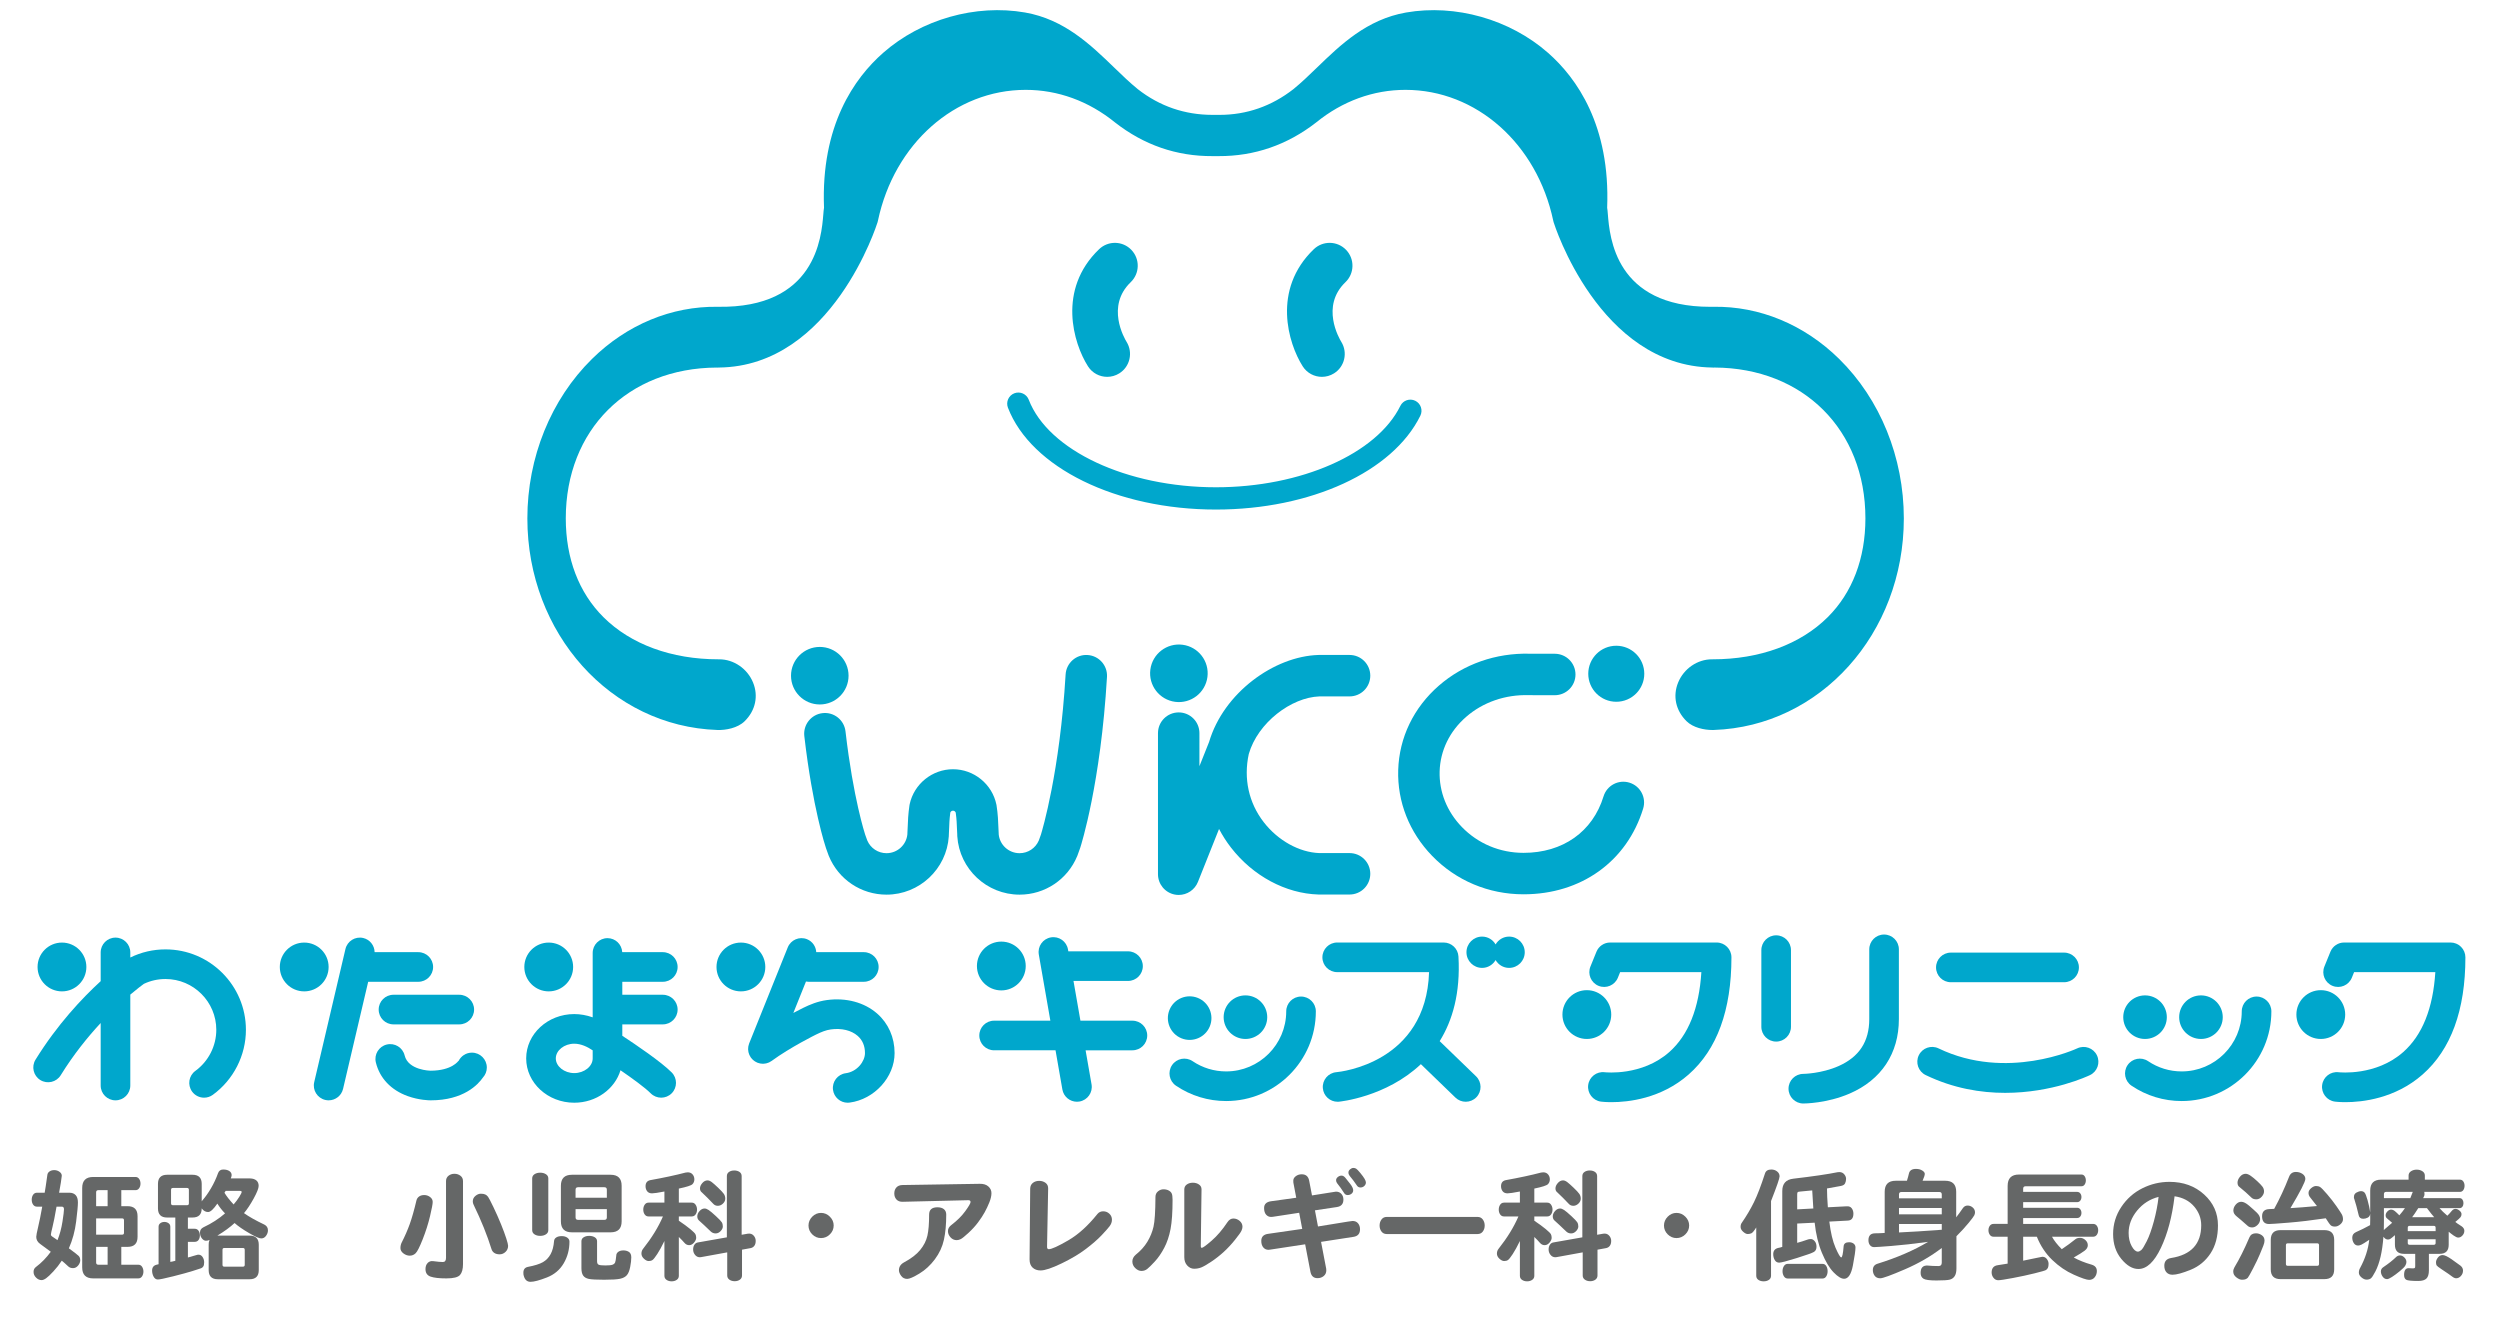 <?xml version="1.0" encoding="utf-8"?>
<!-- Generator: Adobe Illustrator 24.2.3, SVG Export Plug-In . SVG Version: 6.00 Build 0)  -->
<svg version="1.1" id="レイヤー_1" xmlns="http://www.w3.org/2000/svg" xmlns:xlink="http://www.w3.org/1999/xlink" x="0px"
	 y="0px" width="899.319px" height="481.499px" viewBox="0 0 899.319 481.499" style="enable-background:new 0 0 899.319 481.499;"
	 xml:space="preserve">
<style type="text/css">
	.st0{fill:#656767;}
	.st1{fill:#00A7CC;}
</style>
<g>
	<path class="st0" d="M22.226,453.501c-0.879,1.349-1.883,2.631-3.011,3.847c-1.129,1.216-2.008,2.045-2.638,2.484
		c-0.631,0.439-1.165,0.659-1.605,0.659c-0.733,0-1.4-0.301-2-0.901c-0.601-0.601-0.901-1.282-0.901-2.044s0.278-1.348,0.835-1.759
		c2.022-1.523,3.81-3.355,5.363-5.495l-3.825-2.813c-0.938-0.674-1.407-1.523-1.407-2.55c0-0.469,0.227-1.655,0.681-3.562
		c0.454-1.904,0.945-4.337,1.473-7.298h-1.891c-0.586,0-1.048-0.241-1.385-0.725c-0.337-0.484-0.506-1.077-0.506-1.781
		c0-0.703,0.168-1.297,0.506-1.78c0.336-0.483,0.798-0.726,1.385-0.726h2.77c0.176-0.907,0.498-3.048,0.967-6.418
		c0.059-0.498,0.314-0.908,0.77-1.231c0.454-0.322,1.025-0.484,1.714-0.484c0.688,0,1.312,0.198,1.869,0.594
		c0.556,0.396,0.835,0.872,0.835,1.429c0,0.205-0.11,1.019-0.33,2.439c-0.22,1.423-0.433,2.646-0.638,3.671h3.737
		c0.938,0,1.678,0.286,2.22,0.857c0.542,0.572,0.813,1.451,0.813,2.638c0,1.188-0.213,3.488-0.638,6.902
		c-0.425,3.415-1.297,6.616-2.616,9.606c2.022,1.466,3.209,2.389,3.561,2.77s0.528,0.895,0.528,1.538
		c0,0.646-0.257,1.275-0.77,1.891c-0.513,0.615-1.121,0.923-1.824,0.923c-0.704,0-1.275-0.204-1.715-0.615
		C23.56,454.63,22.783,453.941,22.226,453.501z M22.27,434.069h-1.934c-0.587,3.371-1.07,5.812-1.451,7.32
		c-0.381,1.51-0.572,2.411-0.572,2.704s0.146,0.527,0.439,0.703s0.938,0.615,1.935,1.318c0.82-2.051,1.414-4.257,1.78-6.616
		c0.366-2.358,0.55-3.854,0.55-4.484C23.018,434.385,22.768,434.069,22.27,434.069z M33.525,459.876
		c-2.638,0-3.957-1.319-3.957-3.957v-28.575c0-2.638,1.319-3.957,3.957-3.957h15.211c0.556,0,0.996,0.235,1.319,0.703
		c0.322,0.47,0.483,1.026,0.483,1.671c0,0.646-0.161,1.202-0.483,1.671c-0.323,0.469-0.763,0.703-1.319,0.703h-5.1v5.759h2.242
		c2.403,0,3.605,1.202,3.605,3.605v7.43c0,2.403-1.202,3.604-3.605,3.604h-2.242v6.419h6.111c0.586,0,1.04,0.249,1.363,0.747
		c0.322,0.499,0.483,1.07,0.483,1.715s-0.162,1.216-0.483,1.715c-0.323,0.498-0.777,0.747-1.363,0.747H33.525z M34.58,428.926v4.968
		h4.133v-5.759h-3.341C34.843,428.135,34.58,428.398,34.58,428.926z M34.58,444.138h9.364c0.439,0,0.659-0.221,0.659-0.66v-4.528
		c0-0.439-0.22-0.659-0.659-0.659H34.58V444.138z M34.58,454.161c0,0.527,0.264,0.791,0.792,0.791h3.341v-6.419H34.58V454.161z"/>
	<path class="st0" d="M67.596,452.358l3.078-0.879c0.264-0.088,0.498-0.133,0.703-0.133c0.645,0,1.15,0.286,1.517,0.857
		c0.366,0.572,0.549,1.195,0.549,1.869s-0.103,1.172-0.308,1.494c-0.206,0.323-0.469,0.543-0.792,0.659l-2.989,0.968
		c-1.671,0.527-4.022,1.172-7.056,1.935c-3.033,0.762-4.873,1.143-5.517,1.143c-0.645,0-1.151-0.337-1.517-1.011
		c-0.367-0.675-0.549-1.407-0.549-2.198c0-1.144,0.542-1.847,1.626-2.11l0.704-0.176v-13.497c0-0.527,0.205-0.944,0.615-1.253
		c0.41-0.308,0.901-0.461,1.473-0.461c0.571,0,1.069,0.153,1.495,0.461c0.424,0.309,0.637,0.726,0.637,1.253v12.662
		c0.44-0.059,1.04-0.19,1.803-0.396v-15.563h-2.946c-2.198,0-3.297-1.099-3.297-3.297v-8.793c0-2.198,1.099-3.297,3.297-3.297h9.145
		c2.198,0,3.297,1.099,3.297,3.297v6.287l0.308-0.439c0.996-1.114,2.007-2.543,3.033-4.287c1.025-1.743,1.875-3.567,2.55-5.473
		c0.322-0.85,0.938-1.275,1.847-1.275c0.908,0,1.641,0.184,2.198,0.55c0.557,0.367,0.835,0.856,0.835,1.473
		c0,0.205-0.029,0.381-0.088,0.527l-0.22,0.659h6.946c0.967,0.03,1.721,0.271,2.264,0.726c0.542,0.455,0.813,1.106,0.813,1.956
		c0,0.851-0.593,2.36-1.78,4.528c-1.187,2.17-2.352,3.928-3.495,5.275c1.758,1.261,4.205,2.638,7.342,4.133
		c0.85,0.439,1.275,1.129,1.275,2.066c0,0.675-0.228,1.326-0.682,1.956c-0.455,0.631-1.033,0.945-1.736,0.945
		c-0.704,0-2.154-0.638-4.353-1.912c-2.198-1.275-3.942-2.484-5.231-3.627c-1.642,1.524-3.708,3.033-6.199,4.528h11.606
		c2.198,0,3.297,1.099,3.297,3.297v9.101c0,2.198-1.099,3.297-3.297,3.297h-11.43c-2.198,0-3.297-1.099-3.297-3.297v-9.101
		c-0.029-0.557,0.073-1.143,0.308-1.759c-0.352,0.206-0.785,0.308-1.297,0.308c-0.513,0-0.997-0.285-1.451-0.856
		c-0.455-0.572-0.681-1.275-0.681-2.11c0-0.836,0.41-1.458,1.231-1.869c2.989-1.406,5.583-3.077,7.781-5.012
		c-1.026-1.025-1.949-2.197-2.77-3.517c-1.378,2.022-2.484,3.033-3.319,3.033c-0.835,0-1.546-0.366-2.132-1.099l-0.176-0.22
		c0,2.198-1.099,3.297-3.297,3.297h-1.671v4.045h2.462c0.586,0,1.04,0.234,1.363,0.703c0.322,0.469,0.484,1.033,0.484,1.692
		s-0.162,1.209-0.484,1.648c-0.323,0.44-0.777,0.66-1.363,0.66h-2.462V452.358z M61.529,432.883c0,0.439,0.22,0.659,0.66,0.659h5.1
		c0.439,0,0.66-0.22,0.66-0.659v-4.88c0-0.439-0.22-0.659-0.66-0.659h-5.1c-0.439,0-0.66,0.22-0.66,0.659V432.883z M80.037,454.996
		c0,0.439,0.22,0.659,0.66,0.659h6.682c0.44,0,0.66-0.22,0.66-0.659v-5.407c0-0.439-0.22-0.659-0.66-0.659h-6.682
		c-0.439,0-0.66,0.22-0.66,0.659V454.996z M86.28,428.398h-5.1l-0.439,0.659c0.732,1.231,1.832,2.639,3.297,4.221
		c0.791-0.908,1.473-1.824,2.044-2.747c0.572-0.924,0.857-1.51,0.857-1.759S86.72,428.398,86.28,428.398z"/>
	<path class="st0" d="M147.389,451.699c-0.792,0-1.546-0.271-2.264-0.813c-0.719-0.542-1.077-1.18-1.077-1.912
		s0.146-1.393,0.439-1.979c1.143-2.228,2.11-4.44,2.902-6.639c0.791-2.198,1.597-5.041,2.418-8.528
		c0.146-0.586,0.461-1.056,0.945-1.407c0.483-0.352,1.105-0.527,1.868-0.527c0.762,0,1.458,0.234,2.088,0.703
		c0.63,0.469,0.945,1.063,0.945,1.78c0,0.719-0.323,2.434-0.967,5.144c-0.645,2.712-1.517,5.459-2.616,8.243
		c-1.099,2.785-1.95,4.47-2.55,5.056C148.92,451.406,148.209,451.699,147.389,451.699z M166.556,454.732
		c0,1.788-0.359,3.092-1.077,3.912s-2.352,1.231-4.902,1.231c-2.55,0-4.44-0.213-5.671-0.638s-1.847-1.326-1.847-2.703
		c0-0.938,0.264-1.678,0.792-2.221c0.527-0.542,1.202-0.754,2.022-0.638c1.523,0.206,2.667,0.309,3.429,0.309
		s1.143-0.498,1.143-1.495v-27.608c0-0.82,0.3-1.466,0.901-1.935c0.601-0.469,1.312-0.703,2.132-0.703
		c0.82,0,1.539,0.234,2.154,0.703c0.615,0.469,0.923,1.114,0.923,1.935V454.732z M182.779,448.138c0,0.88-0.308,1.612-0.923,2.198
		c-0.616,0.587-1.319,0.879-2.11,0.879s-1.437-0.168-1.935-0.505c-0.499-0.337-0.835-0.799-1.011-1.385
		c-1.524-4.924-3.664-10.229-6.419-15.915c-0.205-0.41-0.308-0.82-0.308-1.23c0-0.792,0.314-1.451,0.945-1.979
		c0.63-0.527,1.275-0.791,1.935-0.791c0.659,0,1.187,0.088,1.583,0.264c0.396,0.176,0.74,0.461,1.033,0.857
		c0.292,0.396,0.945,1.648,1.956,3.759c1.011,2.109,1.919,4.161,2.726,6.154s1.429,3.679,1.869,5.056
		C182.559,446.878,182.779,447.757,182.779,448.138z"/>
	<path class="st0" d="M188.406,458.909c-0.088-0.177-0.132-0.543-0.132-1.1c0-1.143,0.528-1.831,1.583-2.066
		c2.462-0.468,4.279-1.04,5.451-1.714c1.172-0.674,2.095-1.634,2.77-2.88c0.674-1.245,1.084-2.806,1.231-4.682
		c0.029-0.557,0.293-0.996,0.792-1.319c0.498-0.322,1.15-0.483,1.956-0.483s1.473,0.184,2,0.549c0.528,0.367,0.792,0.844,0.792,1.43
		c0,2.843-0.689,5.444-2.066,7.803c-1.378,2.359-3.4,4.06-6.067,5.1c-2.667,1.04-4.624,1.561-5.869,1.561
		C189.6,461.106,188.787,460.374,188.406,458.909z M197.243,442.511c0,0.645-0.286,1.15-0.857,1.517
		c-0.572,0.367-1.261,0.55-2.066,0.55c-0.806,0-1.488-0.183-2.044-0.55c-0.557-0.366-0.835-0.872-0.835-1.517v-18.597
		c0-0.644,0.278-1.149,0.835-1.517c0.556-0.366,1.238-0.55,2.044-0.55c0.806,0,1.495,0.184,2.066,0.55
		c0.571,0.367,0.857,0.873,0.857,1.517V442.511z M201.771,439.346v-12.794c0-2.638,1.319-3.956,3.957-3.956h13.937
		c2.638,0,3.957,1.318,3.957,3.956v12.794c0,2.638-1.319,3.956-3.957,3.956h-13.937C203.09,443.302,201.771,441.983,201.771,439.346
		z M207.925,427.08c-0.586,0-0.879,0.293-0.879,0.879v2.901h11.254v-2.901c0-0.586-0.293-0.879-0.879-0.879H207.925z
		 M218.301,434.949h-11.254v2.989c0,0.587,0.292,0.879,0.879,0.879h9.496c0.586,0,0.879-0.292,0.879-0.879V434.949z
		 M214.784,453.721c0,0.616,0.176,1.02,0.527,1.209c0.352,0.191,1.165,0.286,2.44,0.286s2.139-0.088,2.594-0.264
		c0.454-0.176,0.762-0.439,0.923-0.791c0.161-0.353,0.3-1.172,0.417-2.462c0-0.557,0.234-1.012,0.704-1.363
		c0.468-0.352,1.091-0.527,1.868-0.527c0.776,0,1.443,0.184,2,0.55c0.557,0.366,0.835,1.019,0.835,1.956
		c0,0.938-0.132,2.088-0.396,3.451c-0.264,1.362-0.667,2.352-1.209,2.967c-0.542,0.616-1.348,1.04-2.417,1.275
		c-1.07,0.234-2.99,0.352-5.759,0.352s-4.616-0.103-5.54-0.308c-0.923-0.205-1.59-0.608-2-1.209
		c-0.411-0.601-0.616-1.473-0.616-2.616v-9.715c0-0.616,0.271-1.092,0.813-1.43c0.542-0.336,1.201-0.505,1.978-0.505
		c0.776,0,1.443,0.169,2,0.505c0.557,0.338,0.835,0.813,0.835,1.43V453.721z"/>
	<path class="st0" d="M244.195,437.587v1.539c1.699,1.143,3.07,2.146,4.11,3.011c1.04,0.865,1.656,1.473,1.847,1.824
		c0.19,0.353,0.286,0.792,0.286,1.319s-0.257,1.099-0.77,1.715c-0.513,0.615-1.099,0.923-1.758,0.923s-1.231-0.286-1.714-0.857
		c-0.484-0.571-1.151-1.268-2-2.088v13.98c0,0.615-0.257,1.099-0.77,1.45c-0.513,0.352-1.121,0.527-1.824,0.527
		c-0.704,0-1.312-0.176-1.825-0.527s-0.769-0.835-0.769-1.45v-12.53c-0.938,1.935-1.796,3.495-2.572,4.683
		c-0.777,1.187-1.349,1.905-1.715,2.154c-0.367,0.249-0.821,0.373-1.363,0.373c-0.542,0-1.114-0.277-1.714-0.835
		c-0.601-0.557-0.901-1.172-0.901-1.847c0-0.674,0.205-1.26,0.616-1.758c3.106-3.928,5.48-7.796,7.122-11.606h-5.188
		c-0.586,0-1.048-0.242-1.385-0.726c-0.337-0.483-0.505-1.062-0.505-1.736c0-0.674,0.168-1.26,0.505-1.759
		c0.336-0.498,0.798-0.747,1.385-0.747h5.715v-4.001c-2.257,0.439-3.737,0.66-4.44,0.66c-0.703,0-1.246-0.198-1.626-0.594
		c-0.381-0.396-0.616-0.931-0.704-1.604c-0.117-1.436,0.44-2.286,1.671-2.55c4.894-0.88,9.129-1.788,12.705-2.726
		c0.292-0.059,0.556-0.088,0.792-0.088c0.732,0,1.311,0.25,1.736,0.748c0.424,0.498,0.638,1.092,0.638,1.78
		c0,0.689-0.228,1.268-0.682,1.736c-0.455,0.47-2.088,0.997-4.902,1.583v5.056h4.66c0.586,0,1.047,0.257,1.385,0.77
		c0.336,0.513,0.505,1.092,0.505,1.736s-0.169,1.217-0.505,1.715c-0.337,0.498-0.799,0.747-1.385,0.747H244.195z M270.045,448.974
		l-3.122,0.571v9.276c0,0.644-0.257,1.149-0.769,1.517c-0.513,0.366-1.136,0.549-1.869,0.549c-0.733,0-1.363-0.183-1.89-0.549
		c-0.528-0.367-0.792-0.873-0.792-1.517v-8.31l-9.408,1.715c-0.147,0.029-0.293,0.044-0.439,0.044c-0.703,0-1.282-0.286-1.736-0.857
		c-0.455-0.571-0.682-1.209-0.682-1.912c0-0.704,0.154-1.282,0.462-1.736c0.308-0.454,0.71-0.726,1.209-0.813l10.463-1.847v-22.025
		c0-0.645,0.256-1.144,0.77-1.495c0.512-0.352,1.143-0.528,1.89-0.528c0.748,0,1.377,0.176,1.891,0.528
		c0.512,0.351,0.769,0.85,0.769,1.495v21.103l2.242-0.396c0.85-0.116,1.531,0.104,2.044,0.66c0.512,0.557,0.769,1.202,0.769,1.934
		c0,0.733-0.161,1.319-0.483,1.759C271.041,448.577,270.601,448.856,270.045,448.974z M253.471,434.729
		c0.41,0,0.894,0.184,1.451,0.549c0.556,0.367,1.421,1.093,2.594,2.177c1.172,1.085,1.883,1.832,2.132,2.242
		c0.249,0.41,0.374,0.901,0.374,1.473s-0.264,1.136-0.792,1.692c-0.527,0.558-1.128,0.835-1.802,0.835
		c-0.675,0-1.261-0.233-1.759-0.703c-1.788-1.729-3.165-3.019-4.132-3.868c-0.469-0.381-0.704-0.901-0.704-1.562
		c0-0.659,0.271-1.297,0.813-1.912C252.189,435.037,252.797,434.729,253.471,434.729z M254.526,424.618
		c0.469,0,0.974,0.205,1.517,0.615c0.542,0.411,1.311,1.092,2.308,2.044c0.996,0.953,1.671,1.679,2.022,2.177
		s0.528,1.077,0.528,1.736s-0.279,1.253-0.835,1.78c-0.557,0.527-1.173,0.791-1.847,0.791c-0.674,0-1.231-0.248-1.67-0.747
		c-1.349-1.436-2.711-2.799-4.088-4.089c-0.44-0.322-0.66-0.798-0.66-1.429c0-0.63,0.278-1.267,0.835-1.912
		C253.192,424.94,253.823,424.618,254.526,424.618z"/>
	<path class="st0" d="M299.896,440.84c0,1.231-0.455,2.294-1.363,3.188c-0.909,0.895-1.971,1.341-3.187,1.341
		c-1.217,0-2.272-0.446-3.166-1.341c-0.894-0.894-1.341-1.949-1.341-3.165s0.447-2.278,1.341-3.188
		c0.894-0.908,1.949-1.363,3.166-1.363c1.216,0,2.278,0.455,3.187,1.363C299.441,438.584,299.896,439.639,299.896,440.84z"/>
	<path class="st0" d="M352.475,425.849c1.29-0.028,2.308,0.286,3.056,0.945s1.121,1.466,1.121,2.418c0,0.953-0.25,2.052-0.748,3.297
		c-0.499,1.246-1.063,2.44-1.692,3.583c-0.631,1.144-1.429,2.359-2.396,3.649s-2.11,2.543-3.429,3.759
		c-1.319,1.217-2.235,1.956-2.748,2.22c-0.513,0.264-1.004,0.396-1.473,0.396c-0.879,0-1.627-0.336-2.242-1.011
		c-0.616-0.674-0.923-1.429-0.923-2.264c0-0.836,0.41-1.562,1.231-2.177c2.081-1.582,3.751-3.245,5.012-4.989
		c1.26-1.744,1.891-2.836,1.891-3.275s-0.264-0.659-0.792-0.659l-23.608,0.571c-0.967,0.029-1.714-0.242-2.242-0.813
		c-0.527-0.571-0.791-1.297-0.791-2.176c0-0.88,0.249-1.598,0.747-2.154c0.498-0.557,1.216-0.85,2.154-0.88L352.475,425.849z
		 M340.386,436.928c0,3.517-0.279,6.536-0.835,9.056c-0.557,2.521-1.642,4.858-3.253,7.013s-3.473,3.868-5.583,5.144
		c-2.11,1.274-3.561,1.912-4.353,1.912c-0.938,0-1.67-0.367-2.198-1.099c-0.528-0.733-0.792-1.407-0.792-2.022
		c0-1.231,0.63-2.184,1.89-2.857c2.521-1.348,4.44-2.828,5.759-4.44c1.319-1.611,2.183-3.326,2.594-5.144
		c0.41-1.817,0.616-4.338,0.616-7.562c0-1.759,0.996-2.638,2.989-2.638c0.996,0,1.773,0.227,2.33,0.681
		C340.107,435.426,340.386,436.078,340.386,436.928z"/>
	<path class="st0" d="M376.655,448.401c-0.029,0.646,0.176,0.968,0.616,0.968c1.025,0,3.355-1.056,6.99-3.166
		c3.634-2.109,7.136-5.275,10.507-9.495c0.528-0.645,1.224-0.968,2.088-0.968c0.864,0,1.604,0.294,2.22,0.88
		c0.615,0.586,0.923,1.297,0.923,2.132s-0.286,1.627-0.857,2.374c-0.572,0.747-1.546,1.847-2.924,3.297
		c-1.378,1.451-3.239,3.07-5.583,4.858c-2.345,1.788-5.261,3.524-8.749,5.209c-3.488,1.686-6.009,2.528-7.562,2.528
		c-1.173,0-2.125-0.337-2.858-1.012c-0.733-0.674-1.099-1.655-1.099-2.945l0.22-25.498c0.029-0.88,0.352-1.561,0.967-2.044
		c0.616-0.484,1.37-0.726,2.264-0.726c0.894,0,1.663,0.241,2.308,0.726c0.645,0.483,0.952,1.164,0.923,2.044L376.655,448.401z"/>
	<path class="st0" d="M421.805,431.607c0,4.456-0.242,7.958-0.725,10.508c-0.484,2.55-1.239,4.799-2.264,6.748
		c-1.026,1.949-2.154,3.591-3.385,4.924c-1.231,1.334-2.147,2.235-2.748,2.704c-0.601,0.469-1.29,0.703-2.066,0.703
		c-0.777,0-1.517-0.337-2.22-1.012c-0.704-0.674-1.055-1.473-1.055-2.396s0.41-1.736,1.231-2.44c1.758-1.406,3.15-2.959,4.176-4.659
		c1.025-1.7,1.758-3.495,2.198-5.386c0.439-1.891,0.674-5.458,0.703-10.705c0-0.85,0.3-1.523,0.901-2.022
		c0.601-0.498,1.26-0.747,1.979-0.747c0.718,0,1.341,0.14,1.868,0.418c0.528,0.278,0.894,0.637,1.099,1.077
		C421.702,429.762,421.805,430.524,421.805,431.607z M431.961,448.006c-0.03,0.587,0.088,0.879,0.352,0.879
		c0.38,0,1.561-0.856,3.539-2.571c1.978-1.715,3.875-3.935,5.693-6.66c0.586-0.88,1.297-1.319,2.132-1.319s1.589,0.286,2.264,0.857
		c0.674,0.571,1.011,1.282,1.011,2.132c0,0.411-0.125,0.888-0.374,1.43s-1.011,1.611-2.286,3.209s-2.624,3.049-4.045,4.353
		c-1.422,1.304-2.923,2.483-4.506,3.539c-1.583,1.055-2.777,1.743-3.583,2.065c-0.807,0.323-1.671,0.484-2.594,0.484
		c-0.923,0-1.744-0.381-2.462-1.144c-0.719-0.762-1.077-1.772-1.077-3.033v-24.355c0-0.762,0.3-1.355,0.901-1.78
		c0.6-0.425,1.326-0.638,2.176-0.638s1.583,0.213,2.198,0.638c0.616,0.425,0.923,1.004,0.923,1.736L431.961,448.006z"/>
	<path class="st0" d="M475.22,446.731l1.847,9.628c0.029,0.205,0.044,0.41,0.044,0.615c0,0.85-0.308,1.531-0.923,2.044
		c-0.616,0.513-1.363,0.77-2.242,0.77c-1.407,0-2.257-0.777-2.55-2.33l-1.891-9.848l-12.441,1.891
		c-0.264,0.059-0.513,0.088-0.747,0.088c-0.763,0-1.385-0.286-1.869-0.857c-0.483-0.571-0.725-1.355-0.725-2.353
		c0-1.494,0.85-2.344,2.55-2.55l12.178-1.758l-1.099-5.804l-9.496,1.451c-0.206,0.029-0.411,0.044-0.616,0.044
		c-0.703,0-1.297-0.271-1.78-0.813c-0.483-0.542-0.726-1.341-0.726-2.396c0-1.436,0.894-2.257,2.682-2.462l8.88-1.231l-0.967-5.1
		c-0.059-0.116-0.088-0.476-0.088-1.077c0-0.601,0.3-1.128,0.901-1.582c0.6-0.454,1.311-0.682,2.132-0.682
		c1.495,0,2.389,0.776,2.682,2.33l1.011,5.275c2.755-0.41,4.829-0.74,6.221-0.989s2.191-0.374,2.396-0.374
		c0.82,0,1.473,0.271,1.957,0.813c0.483,0.543,0.726,1.225,0.726,2.044c0,1.555-0.777,2.448-2.33,2.683l-7.914,1.187l1.099,5.803
		l10.815-1.758c0.938-0.146,1.479-0.22,1.626-0.22c0.85,0,1.509,0.285,1.979,0.856c0.468,0.572,0.703,1.283,0.703,2.133
		c0,1.582-0.791,2.491-2.374,2.726L475.22,446.731z M486.782,428.179c0,0.499-0.198,0.909-0.593,1.231s-0.865,0.483-1.407,0.483
		c-0.543,0-0.96-0.234-1.253-0.703c-0.851-1.349-1.686-2.521-2.506-3.518c-0.264-0.322-0.396-0.695-0.396-1.121
		c0-0.425,0.205-0.806,0.616-1.143c0.41-0.337,0.857-0.506,1.341-0.506s0.938,0.257,1.363,0.77c0.425,0.513,1.003,1.238,1.737,2.176
		C486.415,426.787,486.782,427.563,486.782,428.179z M491.354,425.365c0,0.469-0.191,0.887-0.571,1.253
		c-0.381,0.367-0.843,0.55-1.385,0.55c-0.543,0-0.96-0.22-1.253-0.66c-0.879-1.318-1.759-2.49-2.638-3.517
		c-0.293-0.381-0.439-0.784-0.439-1.209c0-0.424,0.198-0.806,0.594-1.143c0.396-0.336,0.784-0.505,1.165-0.505
		s0.718,0.088,1.011,0.264s0.792,0.689,1.495,1.538c0.703,0.851,1.216,1.555,1.539,2.11
		C491.193,424.604,491.354,425.043,491.354,425.365z"/>
	<path class="st0" d="M498.828,443.917c-0.792,0-1.415-0.3-1.869-0.9c-0.455-0.601-0.682-1.319-0.682-2.154
		c0-0.836,0.227-1.561,0.682-2.177c0.454-0.615,1.077-0.923,1.869-0.923h32.708c0.792,0,1.414,0.308,1.869,0.923
		c0.454,0.616,0.681,1.341,0.681,2.177c0,0.835-0.227,1.554-0.681,2.154c-0.455,0.601-1.077,0.9-1.869,0.9H498.828z"/>
	<path class="st0" d="M551.935,437.587v1.539c1.699,1.143,3.07,2.146,4.11,3.011c1.04,0.865,1.656,1.473,1.847,1.824
		c0.19,0.353,0.286,0.792,0.286,1.319s-0.257,1.099-0.77,1.715c-0.513,0.615-1.099,0.923-1.758,0.923s-1.231-0.286-1.714-0.857
		c-0.484-0.571-1.151-1.268-2-2.088v13.98c0,0.615-0.257,1.099-0.77,1.45c-0.513,0.352-1.121,0.527-1.824,0.527
		c-0.704,0-1.312-0.176-1.825-0.527s-0.769-0.835-0.769-1.45v-12.53c-0.938,1.935-1.796,3.495-2.572,4.683
		c-0.777,1.187-1.349,1.905-1.715,2.154c-0.367,0.249-0.821,0.373-1.363,0.373c-0.542,0-1.114-0.277-1.714-0.835
		c-0.601-0.557-0.901-1.172-0.901-1.847c0-0.674,0.205-1.26,0.616-1.758c3.106-3.928,5.48-7.796,7.122-11.606h-5.188
		c-0.586,0-1.048-0.242-1.385-0.726c-0.337-0.483-0.505-1.062-0.505-1.736c0-0.674,0.168-1.26,0.505-1.759
		c0.336-0.498,0.798-0.747,1.385-0.747h5.715v-4.001c-2.257,0.439-3.737,0.66-4.44,0.66c-0.703,0-1.246-0.198-1.626-0.594
		c-0.381-0.396-0.616-0.931-0.704-1.604c-0.117-1.436,0.44-2.286,1.671-2.55c4.894-0.88,9.129-1.788,12.705-2.726
		c0.292-0.059,0.556-0.088,0.792-0.088c0.732,0,1.311,0.25,1.736,0.748c0.424,0.498,0.638,1.092,0.638,1.78
		c0,0.689-0.228,1.268-0.682,1.736c-0.455,0.47-2.088,0.997-4.902,1.583v5.056h4.66c0.586,0,1.047,0.257,1.385,0.77
		c0.336,0.513,0.505,1.092,0.505,1.736s-0.169,1.217-0.505,1.715c-0.337,0.498-0.799,0.747-1.385,0.747H551.935z M577.785,448.974
		l-3.122,0.571v9.276c0,0.644-0.257,1.149-0.769,1.517c-0.513,0.366-1.136,0.549-1.869,0.549c-0.733,0-1.363-0.183-1.89-0.549
		c-0.528-0.367-0.792-0.873-0.792-1.517v-8.31l-9.408,1.715c-0.147,0.029-0.293,0.044-0.439,0.044c-0.703,0-1.282-0.286-1.736-0.857
		c-0.455-0.571-0.682-1.209-0.682-1.912c0-0.704,0.154-1.282,0.462-1.736c0.308-0.454,0.71-0.726,1.209-0.813l10.463-1.847v-22.025
		c0-0.645,0.256-1.144,0.77-1.495c0.512-0.352,1.143-0.528,1.89-0.528c0.748,0,1.377,0.176,1.891,0.528
		c0.512,0.351,0.769,0.85,0.769,1.495v21.103l2.242-0.396c0.85-0.116,1.531,0.104,2.044,0.66c0.512,0.557,0.769,1.202,0.769,1.934
		c0,0.733-0.161,1.319-0.483,1.759C578.781,448.577,578.341,448.856,577.785,448.974z M561.212,434.729
		c0.41,0,0.894,0.184,1.451,0.549c0.556,0.367,1.421,1.093,2.594,2.177c1.172,1.085,1.883,1.832,2.132,2.242
		c0.249,0.41,0.374,0.901,0.374,1.473s-0.264,1.136-0.792,1.692c-0.527,0.558-1.128,0.835-1.802,0.835
		c-0.675,0-1.261-0.233-1.759-0.703c-1.788-1.729-3.165-3.019-4.132-3.868c-0.469-0.381-0.704-0.901-0.704-1.562
		c0-0.659,0.271-1.297,0.813-1.912C559.929,435.037,560.537,434.729,561.212,434.729z M562.266,424.618
		c0.469,0,0.974,0.205,1.517,0.615c0.542,0.411,1.311,1.092,2.308,2.044c0.996,0.953,1.671,1.679,2.022,2.177
		s0.528,1.077,0.528,1.736s-0.279,1.253-0.835,1.78c-0.557,0.527-1.173,0.791-1.847,0.791c-0.674,0-1.231-0.248-1.67-0.747
		c-1.349-1.436-2.711-2.799-4.088-4.089c-0.44-0.322-0.66-0.798-0.66-1.429c0-0.63,0.278-1.267,0.835-1.912
		C560.932,424.94,561.563,424.618,562.266,424.618z"/>
	<path class="st0" d="M607.636,440.84c0,1.231-0.455,2.294-1.363,3.188c-0.909,0.895-1.971,1.341-3.187,1.341
		c-1.217,0-2.272-0.446-3.166-1.341c-0.894-0.894-1.341-1.949-1.341-3.165s0.447-2.278,1.341-3.188
		c0.894-0.908,1.949-1.363,3.166-1.363c1.216,0,2.278,0.455,3.187,1.363C607.181,438.584,607.636,439.639,607.636,440.84z"/>
	<path class="st0" d="M631.772,441.544c-0.763,1.23-1.349,1.934-1.759,2.109c-0.411,0.176-0.851,0.264-1.319,0.264
		s-1.011-0.271-1.626-0.813s-0.924-1.121-0.924-1.737c0-0.615,0.132-1.099,0.396-1.45c1.758-2.55,3.237-5.056,4.439-7.518
		s2.506-5.861,3.913-10.2c0.293-0.996,1.055-1.494,2.286-1.494c0.82,0,1.523,0.235,2.11,0.704c0.586,0.469,0.879,1.055,0.879,1.758
		s-1.026,3.664-3.077,8.881v26.861c0,0.644-0.257,1.143-0.77,1.494s-1.143,0.527-1.891,0.527c-0.747,0-1.378-0.176-1.89-0.527
		c-0.514-0.352-0.77-0.851-0.77-1.494V441.544z M664.7,439.082l-6.639,0.352c0.469,3.928,1.209,7.056,2.221,9.386
		c1.011,2.33,1.699,3.495,2.066,3.495c0.366,0,0.651-1.333,0.856-4.001c0.088-0.967,0.748-1.45,1.979-1.45
		c0.645,0,1.188,0.169,1.627,0.505c0.439,0.338,0.659,0.799,0.659,1.385c0,1.056-0.308,3.195-0.923,6.419s-1.671,4.836-3.165,4.836
		c-1.026,0-2.286-0.77-3.781-2.308c-1.495-1.539-2.895-3.876-4.198-7.013c-1.305-3.136-2.177-6.755-2.616-10.858l-6.286,0.308v6.946
		c1.113-0.293,2.418-0.704,3.912-1.231c0.264-0.088,0.616-0.132,1.056-0.132s0.879,0.25,1.318,0.748s0.659,1.172,0.659,2.021
		c0,0.851-0.301,1.466-0.9,1.847c-0.602,0.381-2.668,1.121-6.199,2.22c-3.532,1.1-5.643,1.649-6.33,1.649
		c-0.689,0-1.217-0.308-1.583-0.924c-0.367-0.615-0.55-1.318-0.55-2.11c0-1.201,0.571-1.948,1.715-2.241
		c0.527-0.089,1.04-0.221,1.539-0.396v-20.091c0-2.666,1.333-4.146,4-4.44c7.005-0.819,12.31-1.597,15.915-2.33
		c0.204-0.029,0.41-0.044,0.615-0.044c0.732,0,1.318,0.264,1.759,0.792c0.439,0.527,0.659,1.077,0.659,1.648
		s-0.117,1.106-0.352,1.604c-0.235,0.499-0.777,0.821-1.627,0.967l-4.88,0.88c0,1.905,0.103,4.162,0.308,6.771l6.771-0.353
		c0.82-0.058,1.429,0.184,1.824,0.726c0.396,0.543,0.594,1.181,0.594,1.912C666.722,438.188,666.048,439.023,664.7,439.082z
		 M643.114,459.92c-0.586,0-1.048-0.264-1.385-0.791c-0.337-0.528-0.505-1.144-0.505-1.847s0.168-1.319,0.505-1.847
		s0.799-0.791,1.385-0.791h12.485c0.586,0,1.04,0.264,1.363,0.791c0.322,0.527,0.483,1.144,0.483,1.847s-0.161,1.318-0.483,1.847
		c-0.323,0.527-0.777,0.791-1.363,0.791H643.114z M646.5,435.037l5.803-0.308c-0.088-0.938-0.22-3.106-0.396-6.507
		c-2.11,0.235-3.495,0.367-4.154,0.396c-0.66,0.03-1.033,0.132-1.121,0.308s-0.132,0.44-0.132,0.792V435.037z"/>
	<path class="st0" d="M685.978,424.75c0.322-1.025,0.557-1.876,0.703-2.551c0.234-1.143,1.084-1.714,2.55-1.714
		c0.88,0,1.627,0.191,2.242,0.571c0.615,0.381,0.923,0.791,0.923,1.23c0,0.44-0.264,1.261-0.791,2.463h8.133
		c2.639,0,3.957,1.318,3.957,3.956v9.188c0.703-0.879,1.495-1.963,2.374-3.253c0.439-0.645,1.011-0.968,1.715-0.968
		c0.703,0,1.325,0.235,1.868,0.704c0.542,0.469,0.813,1.055,0.813,1.758c0,0.323-0.088,0.675-0.264,1.056s-0.873,1.312-2.089,2.791
		c-1.216,1.48-2.659,3.056-4.33,4.727v11.606c0,1.172-0.205,2.08-0.615,2.726c-0.411,0.644-0.997,1.069-1.759,1.274
		c-0.763,0.205-2.374,0.308-4.836,0.308s-4.022-0.22-4.682-0.659c-0.66-0.439-0.989-1.129-0.989-2.066
		c0-1.875,0.864-2.755,2.594-2.638c1.084,0.117,2.374,0.176,3.868,0.176c0.763,0,1.144-0.41,1.144-1.23v-5.275
		c-3.898,2.989-8.331,5.554-13.299,7.693c-4.968,2.139-7.906,3.209-8.814,3.209c-0.909,0-1.583-0.301-2.022-0.901
		s-0.659-1.282-0.659-2.044c0-1.172,0.557-1.935,1.671-2.286c7.063-2.198,13.129-4.821,18.2-7.869
		c-5.247,0.703-9.649,1.194-13.211,1.473c-3.561,0.278-5.635,0.417-6.221,0.417c-0.587,0-1.07-0.227-1.451-0.681
		s-0.571-1.063-0.571-1.825c0-0.762,0.19-1.362,0.571-1.802c0.381-0.44,1.033-0.66,1.957-0.66c0.923,0,2.029-0.044,3.319-0.132
		v-14.815c0-2.638,1.318-3.956,3.956-3.956H685.978z M683.121,431.08h15.387v-1.406c0-0.586-0.293-0.88-0.879-0.88H684
		c-0.587,0-0.879,0.294-0.879,0.88V431.08z M683.121,436.84h15.387v-2.286h-15.387V436.84z M683.121,440.313v3.033
		c3.956-0.176,9.085-0.498,15.387-0.967v-2.066H683.121z"/>
	<path class="st0" d="M727.787,444.885v8.616c1.963-0.38,3.561-0.71,4.792-0.989c1.23-0.277,1.935-0.417,2.11-0.417
		c0.674,0,1.216,0.271,1.626,0.813s0.616,1.121,0.616,1.736s-0.081,1.092-0.242,1.429s-0.396,0.601-0.703,0.791
		c-0.308,0.191-1.671,0.587-4.089,1.188c-2.418,0.6-5.033,1.165-7.848,1.692c-2.813,0.527-4.558,0.791-5.231,0.791
		s-1.238-0.285-1.692-0.857c-0.454-0.571-0.682-1.224-0.682-1.956s0.183-1.325,0.55-1.78c0.366-0.454,0.952-0.732,1.759-0.835
		c0.806-0.103,1.956-0.286,3.451-0.55v-9.672h-5.056c-0.587,0-1.041-0.234-1.363-0.703s-0.483-1.012-0.483-1.627
		s0.161-1.15,0.483-1.604s0.776-0.682,1.363-0.682h5.056v-13.673c0-2.726,1.362-4.088,4.088-4.088h22.465
		c0.498,0,0.887,0.213,1.165,0.638s0.418,0.916,0.418,1.473s-0.14,1.048-0.418,1.473s-0.667,0.638-1.165,0.638h-20.091
		c-0.586,0-0.879,0.293-0.879,0.879v1.143h19.388c0.498,0,0.886,0.184,1.165,0.55c0.278,0.367,0.417,0.799,0.417,1.297
		c0,0.499-0.139,0.931-0.417,1.297c-0.279,0.367-0.667,0.55-1.165,0.55h-19.388v2.022h19.388c0.498,0,0.886,0.183,1.165,0.549
		c0.278,0.367,0.417,0.799,0.417,1.297c0,0.499-0.139,0.932-0.417,1.297c-0.279,0.367-0.667,0.55-1.165,0.55h-19.388v2.11h25.146
		c0.586,0,1.04,0.228,1.363,0.682c0.322,0.454,0.483,0.989,0.483,1.604s-0.161,1.158-0.483,1.627
		c-0.323,0.469-0.777,0.703-1.363,0.703h-14.771c0.762,1.406,1.935,2.901,3.518,4.484c1.758-1.172,3.399-2.374,4.924-3.605
		c0.41-0.322,0.959-0.483,1.648-0.483c0.688,0,1.325,0.264,1.912,0.791c0.586,0.528,0.879,1.151,0.879,1.869
		s-0.366,1.362-1.099,1.934c-0.733,0.572-2.052,1.4-3.957,2.484c1.788,0.997,3.957,1.861,6.507,2.594
		c1.201,0.381,1.803,1.143,1.803,2.286c0,0.82-0.25,1.553-0.748,2.198c-0.498,0.645-1.18,0.967-2.044,0.967
		s-2.696-0.623-5.495-1.868s-5.386-3.012-7.76-5.298s-4.22-5.07-5.539-8.353H727.787z"/>
	<path class="st0" d="M782.257,430.333c-0.879,7.327-2.521,13.519-4.924,18.574s-5.1,7.584-8.089,7.584
		c-2.11,0-4.154-1.202-6.133-3.605c-1.979-2.402-2.968-5.386-2.968-8.946s0.981-6.814,2.945-9.76s4.491-5.188,7.584-6.727
		c3.092-1.538,6.338-2.308,9.738-2.308c4.981,0,9.136,1.51,12.463,4.528c3.326,3.019,4.99,6.726,4.99,11.122
		c0,4.016-0.895,7.379-2.683,10.09c-1.787,2.711-4.154,4.667-7.1,5.869c-2.945,1.201-5.137,1.802-6.572,1.802
		c-0.909,0-1.627-0.285-2.154-0.856c-0.527-0.572-0.791-1.37-0.791-2.396c0-1.583,0.82-2.506,2.462-2.77
		c7.21-1.143,10.814-5.07,10.814-11.782c0-2.521-0.857-4.776-2.571-6.771C787.554,431.989,785.216,430.772,782.257,430.333z
		 M776.498,430.553c-3.107,0.791-5.679,2.434-7.716,4.924c-2.037,2.491-3.055,5.173-3.055,8.045c0,1.847,0.365,3.43,1.099,4.748
		c0.732,1.319,1.479,1.979,2.242,1.979c0.352,0,0.747-0.183,1.187-0.55c0.44-0.366,1.106-1.443,2.001-3.23
		c0.894-1.788,1.743-4.169,2.55-7.145C775.611,436.349,776.174,433.426,776.498,430.553z"/>
	<path class="st0" d="M803.359,457.414c0-0.527,0.146-1.04,0.439-1.539c1.759-2.901,3.562-6.506,5.407-10.814
		c0.41-0.938,1.188-1.407,2.33-1.407c0.732,0,1.429,0.228,2.089,0.682c0.659,0.455,0.989,1.106,0.989,1.956
		c0,0.499-0.147,1.114-0.44,1.847l-1.274,3.121c-0.558,1.349-1.363,3.034-2.418,5.057c-1.056,2.021-1.686,3.136-1.891,3.341
		c-0.205,0.204-0.462,0.374-0.77,0.506s-0.755,0.197-1.341,0.197s-1.253-0.285-2-0.857
		C803.733,458.931,803.359,458.234,803.359,457.414z M806.26,432.312c0.762,0,1.686,0.461,2.77,1.385
		c1.084,0.923,2.022,1.766,2.813,2.527c0.792,0.763,1.188,1.539,1.188,2.33c0,0.792-0.308,1.488-0.923,2.089
		c-0.616,0.601-1.261,0.901-1.935,0.901c-0.675,0-1.217-0.19-1.627-0.572c-1.847-1.641-3.165-2.776-3.957-3.407
		c-0.791-0.63-1.187-1.325-1.187-2.088c0-0.762,0.286-1.479,0.857-2.154C804.832,432.648,805.498,432.312,806.26,432.312z
		 M807.843,422.244c0.498,0,1.099,0.242,1.803,0.725c0.703,0.484,1.501,1.144,2.396,1.979c0.894,0.836,1.517,1.495,1.868,1.979
		s0.527,1.041,0.527,1.671s-0.278,1.261-0.835,1.891s-1.209,0.944-1.956,0.944s-1.326-0.204-1.736-0.615
		c-1.378-1.348-2.8-2.608-4.265-3.78c-0.499-0.322-0.747-0.85-0.747-1.583c0-0.732,0.292-1.451,0.879-2.154
		C806.363,422.596,807.051,422.244,807.843,422.244z M833.473,433.85c-1.173-1.523-1.972-2.542-2.396-3.055
		c-0.426-0.513-0.638-1.07-0.638-1.671s0.308-1.165,0.923-1.692c0.616-0.527,1.209-0.792,1.781-0.792
		c0.571,0,1.062,0.125,1.473,0.374c0.41,0.249,1.245,1.106,2.506,2.572c1.26,1.466,2.374,2.895,3.341,4.286
		c0.967,1.393,1.604,2.359,1.912,2.901c0.308,0.543,0.462,1.15,0.462,1.824c0,0.675-0.315,1.283-0.945,1.825
		c-0.631,0.542-1.274,0.813-1.935,0.813c-0.659,0-1.158-0.146-1.494-0.439c-0.338-0.292-0.945-1.143-1.825-2.55
		c-4.953,0.733-9.415,1.261-13.386,1.583c-3.973,0.322-6.31,0.483-7.013,0.483c-1.67,0-2.506-0.938-2.506-2.813
		c0-1.611,0.836-2.462,2.506-2.55l1.847-0.088c1.963-3.575,3.751-7.43,5.363-11.563c0.439-1.143,1.26-1.714,2.462-1.714
		c0.879,0,1.663,0.235,2.353,0.703c0.688,0.47,1.032,1.071,1.032,1.803c0,0.997-1.787,4.5-5.363,10.508
		C826.424,434.451,829.605,434.202,833.473,433.85z M820.373,460.14c-2.346,0-3.518-1.173-3.518-3.517v-10.596
		c0-2.344,1.172-3.517,3.518-3.517h15.782c2.345,0,3.518,1.173,3.518,3.517v10.596c0,2.344-1.173,3.517-3.518,3.517H820.373z
		 M822.307,454.688c0,0.439,0.22,0.659,0.659,0.659h10.595c0.439,0,0.659-0.22,0.659-0.659v-6.771c0-0.439-0.22-0.659-0.659-0.659
		h-10.595c-0.439,0-0.659,0.22-0.659,0.659V454.688z"/>
	<path class="st0" d="M883.24,439.565c0.527,0.439,1.274,0.952,2.241,1.538c0.674,0.47,1.012,1.019,1.012,1.649
		c0,0.63-0.228,1.194-0.682,1.692c-0.455,0.498-0.96,0.747-1.517,0.747c-0.411,0-0.967-0.249-1.671-0.747
		c-0.703-0.498-1.29-0.952-1.758-1.363v4.704c0,2.169-1.085,3.253-3.254,3.253h-3.868v5.936c0,1.377-0.294,2.358-0.88,2.945
		c-0.586,0.586-1.568,0.879-2.945,0.879c-2.433,0-3.891-0.153-4.374-0.461s-0.726-0.88-0.726-1.715s0.146-1.458,0.439-1.868
		s0.732-0.594,1.319-0.55c0.586,0.044,1.055,0.065,1.406,0.065c0.353,0,0.579-0.051,0.682-0.153s0.154-0.314,0.154-0.638v-4.44
		h-4.045c-2.169,0-3.253-1.099-3.253-3.297v-3.429c-0.763,0.674-1.29,1.106-1.583,1.297s-0.601,0.285-0.923,0.285
		c-0.616,0-1.158-0.336-1.627-1.011c-0.205,2.755-0.55,5.158-1.033,7.21s-1.099,3.803-1.847,5.253
		c-0.747,1.451-1.318,2.309-1.714,2.572s-0.887,0.396-1.473,0.396c-0.587,0-1.195-0.264-1.825-0.791s-0.945-1.1-0.945-1.715
		s0.146-1.172,0.44-1.671c1.816-3.341,2.916-6.726,3.297-10.155c-1.437,0.968-2.382,1.554-2.836,1.759s-0.843,0.308-1.165,0.308
		c-0.674,0-1.194-0.293-1.561-0.879s-0.549-1.245-0.549-1.979c0-0.908,0.453-1.567,1.362-1.979c1.671-0.732,3.355-1.567,5.056-2.506
		c0.029-0.352,0.044-1.011,0.044-1.979v-2.109c-0.088,0.674-0.396,1.143-0.923,1.406s-1.056,0.396-1.583,0.396
		c-0.908,0-1.45-0.41-1.627-1.23c-0.586-2.491-1.113-4.44-1.582-5.848c-0.147-0.264-0.191-0.542-0.132-0.835
		c0-0.674,0.3-1.18,0.901-1.517c0.6-0.337,1.149-0.506,1.648-0.506c0.498,0,0.908,0.162,1.23,0.483
		c0.322,0.323,0.688,1.225,1.1,2.704c0.41,1.48,0.732,2.953,0.967,4.418v-7.825c0-2.608,1.304-3.912,3.913-3.912h9.892v-1.495
		c0-0.645,0.292-1.158,0.879-1.539c0.586-0.381,1.268-0.572,2.044-0.572s1.458,0.191,2.045,0.572
		c0.586,0.381,0.879,0.894,0.879,1.539v1.495h12.617c0.527,0,0.938,0.22,1.231,0.659c0.292,0.439,0.439,0.952,0.439,1.538
		c0,0.587-0.147,1.1-0.439,1.539c-0.294,0.439-0.704,0.659-1.231,0.659h-12.837c0.059,0.176,0.088,0.462,0.088,0.857
		s-0.161,0.857-0.483,1.385h13.101c0.439,0,0.784,0.176,1.033,0.527c0.249,0.353,0.374,0.777,0.374,1.275
		c0,0.499-0.125,0.923-0.374,1.274c-0.249,0.353-0.594,0.528-1.033,0.528h-7.21c0.704,0.82,1.642,1.729,2.813,2.726
		c0.528-0.498,1.019-1.033,1.473-1.604c0.454-0.572,0.931-0.857,1.43-0.857c0.498,0,0.988,0.205,1.473,0.615
		c0.483,0.411,0.725,0.835,0.725,1.275c0,0.439-0.125,0.813-0.373,1.121C884.858,438.181,884.235,438.745,883.24,439.565z
		 M865.654,453.985c0,0.41-0.139,0.85-0.417,1.318c-0.279,0.47-0.945,1.137-2.001,2c-1.055,0.864-1.985,1.554-2.791,2.066
		c-0.807,0.513-1.385,0.77-1.736,0.77c-0.646,0-1.181-0.301-1.605-0.901s-0.637-1.224-0.637-1.868s0.292-1.157,0.879-1.539
		c1.875-1.26,3.429-2.49,4.66-3.692c0.381-0.352,0.835-0.527,1.362-0.527c0.528,0,1.04,0.241,1.539,0.725
		C865.405,452.82,865.654,453.369,865.654,453.985z M857.565,434.598v4.792c0,1.406-0.015,2.447-0.044,3.121l0.352-0.352
		c0.704-0.586,1.583-1.348,2.638-2.286c-0.967-0.85-1.598-1.392-1.89-1.627c-0.294-0.234-0.44-0.594-0.44-1.077
		s0.213-0.945,0.638-1.385s0.864-0.659,1.319-0.659c0.454,0,0.915,0.19,1.385,0.571c0.468,0.382,0.996,0.879,1.582,1.495
		c0.85-0.968,1.524-1.832,2.022-2.594H857.565z M857.565,430.992h9.496c0.176-0.38,0.469-1.128,0.879-2.242h-9.54
		c-0.557,0-0.835,0.264-0.835,0.792V430.992z M866.138,442.862h10.023v-1.23c0-0.44-0.22-0.66-0.66-0.66h-8.704
		c-0.439,0-0.659,0.22-0.659,0.66V442.862z M866.138,445.808v1.319c0,0.439,0.22,0.659,0.659,0.659h8.704
		c0.44,0,0.66-0.22,0.66-0.659v-1.319H866.138z M875.633,437.851c-0.527-0.586-1.392-1.671-2.594-3.253h-3.121
		c-0.938,1.494-1.671,2.579-2.198,3.253H875.633z M883.548,459.832c-0.44,0-0.938-0.22-1.495-0.659
		c-0.557-0.44-1.832-1.319-3.824-2.638c-0.968-0.645-1.532-1.084-1.693-1.319c-0.161-0.234-0.241-0.615-0.241-1.143
		c0-0.528,0.227-1.092,0.682-1.693c0.453-0.6,1.025-0.9,1.714-0.9s1.773,0.513,3.254,1.538c1.479,1.026,2.527,1.78,3.143,2.265
		c0.616,0.483,0.924,1.084,0.924,1.802s-0.25,1.355-0.748,1.913C884.763,459.553,884.191,459.832,883.548,459.832z"/>
</g>
<g>
	<path class="st1" d="M661.602,129.121c-12.568-12.365-28.661-19.028-45.245-18.76c-0.387,0.007-0.767,0.009-1.147,0.009
		c-34.129,0-36.156-25.041-36.825-33.329c-0.083-1.03-0.141-1.748-0.247-2.304c1.168-29.589-10.926-46.649-21.3-55.756
		C543.131,6.95,523.585,1.405,505.816,4.497c-14.115,2.462-23.607,11.638-31.981,19.736c-2.938,2.839-5.713,5.522-8.542,7.82
		c-7.88,6.153-16.826,9.271-26.609,9.271c-0.089,0-0.179-0.001-0.269-0.001h-2.282c-9.915-0.012-18.911-3.06-26.828-9.242
		c-2.865-2.326-5.64-5.008-8.578-7.848c-8.375-8.096-17.868-17.273-31.983-19.736C350.977,1.4,331.43,6.949,317.724,18.981
		c-10.374,9.107-22.469,26.166-21.3,55.756c-0.106,0.556-0.164,1.274-0.247,2.304c-0.676,8.381-2.791,33.909-37.972,33.32
		c-16.614-0.255-32.679,6.394-45.245,18.76c-14.777,14.541-23.252,35.448-23.252,57.358c0,41.408,30.035,74.842,68.378,76.115
		c2.936,0.105,7.259-0.668,9.784-3.152c3.9-3.839,5.026-9.052,3.014-13.946c-2.052-4.984-6.931-8.326-12.154-8.326
		c-0.096-0.002-0.204,0-0.308,0c-16.854,0-31.534-5.383-41.355-15.171c-8.859-8.83-13.541-21.113-13.541-35.521
		c0-31.838,22.308-54.111,54.336-54.257c0.072,0.006,0.147,0.009,0.224,0.012c0.203,0.002,0.384-0.004,0.553-0.022
		c40.705-0.423,56.884-51.732,57.042-52.265c0.052-0.185,0.099-0.373,0.142-0.569c5.866-27.705,27.721-47.055,53.148-47.055
		c11.572,0,22.662,4.039,32.108,11.707c10.423,8.139,22.131,12.192,35.072,12.13h2.254c12.821,0.048,24.657-3.992,35.114-12.158
		c9.411-7.64,20.502-11.679,32.073-11.679c25.427,0,47.282,19.35,53.15,47.063c0.041,0.188,0.087,0.376,0.145,0.574
		c0.152,0.52,16.292,51.684,57.028,52.251c0.139,0.016,0.286,0.024,0.443,0.024c0.134,0,0.287-0.007,0.421-0.02
		c31.966,0.167,54.258,22.436,54.258,54.263c0,14.409-4.682,26.691-13.541,35.521c-9.822,9.789-24.501,15.171-41.355,15.171
		c-0.103,0-0.216,0-0.308,0c-5.222,0-10.103,3.342-12.154,8.327c-2.013,4.893-0.886,10.105,3.015,13.944
		c2.384,2.346,6.374,3.16,9.282,3.16c0.17,0,0.337-0.002,0.5-0.008c38.344-1.273,68.379-34.707,68.379-76.115
		C684.854,164.568,676.379,143.662,661.602,129.121z"/>
	<path class="st1" d="M437.391,183.301c-35.749,0-66.511-15.07-74.809-36.646c-0.795-2.066,0.236-4.384,2.302-5.179
		c2.069-0.796,4.384,0.236,5.179,2.302c7.022,18.257,35.338,31.508,67.329,31.508c30.597,0,57.884-12.043,66.355-29.286
		c0.977-1.986,3.38-2.802,5.364-1.829c1.986,0.976,2.805,3.378,1.829,5.364C501.016,169.73,471.46,183.301,437.391,183.301z"/>
	<path class="st1" d="M398.282,135.563c-2.704,0-5.344-1.336-6.905-3.789c-5.229-8.217-11.125-27.595,3.987-42.117
		c3.274-3.144,8.477-3.043,11.62,0.231c3.145,3.273,3.042,8.475-0.231,11.62c-8.983,8.633-2.273,20.2-1.478,21.49
		c2.368,3.845,1.207,8.906-2.62,11.303C401.293,135.154,399.777,135.563,398.282,135.563z"/>
	<path class="st1" d="M475.525,135.563c-2.704,0-5.344-1.336-6.905-3.789c-5.229-8.217-11.125-27.595,3.987-42.117
		c3.273-3.144,8.477-3.043,11.62,0.231c3.145,3.273,3.042,8.475-0.231,11.62c-8.984,8.633-2.273,20.2-1.478,21.49
		c2.368,3.845,1.207,8.906-2.62,11.303C478.536,135.154,477.02,135.563,475.525,135.563z"/>
</g>
<g>
	
		<ellipse transform="matrix(0.129 -0.992 0.992 0.129 128.95 631.558)" class="st1" cx="424.011" cy="242.37" rx="10.35" ry="10.35"/>
	<path class="st1" d="M305.252,243.067c0-5.716-4.634-10.35-10.35-10.35c-5.716,0-10.35,4.634-10.35,10.35
		c0,5.716,4.634,10.349,10.35,10.349C300.618,253.417,305.252,248.783,305.252,243.067z"/>
	<path class="st1" d="M581.418,252.446c5.565,0,10.076-4.511,10.076-10.076c0-5.565-4.511-10.076-10.076-10.076
		c-5.565,0-10.076,4.511-10.076,10.076C571.342,247.934,575.853,252.446,581.418,252.446z"/>
	<path class="st1" d="M586.147,281.539c-3.94-1.211-8.106,1.007-9.312,4.944c-3.896,12.722-14.647,20.312-28.763,20.312
		c-0.015,0-0.031,0-0.045,0c-8.483-0.009-16.348-3.309-22.147-9.292c-5.382-5.552-8.225-12.672-8.003-20.048
		c0.224-7.471,3.608-14.423,9.528-19.575c6.082-5.293,14.095-8.058,22.54-7.814c0.07,0.002,0.14,0.004,0.21,0.004l9.122,0.018
		c0.004,0,0.01,0,0.014,0c4.11,0,7.447-3.329,7.454-7.441c0.008-4.118-3.323-7.461-7.44-7.47l-9.02-0.018
		c-12.169-0.319-23.773,3.733-32.668,11.472c-9.093,7.913-14.294,18.701-14.645,30.377c-0.343,11.438,3.991,22.402,12.201,30.873
		c8.627,8.9,20.288,13.808,32.835,13.824c0.022,0,0.041,0,0.063,0c20.706,0,37.188-11.819,43.02-30.855
		C592.297,286.914,590.083,282.745,586.147,281.539z"/>
	<path class="st1" d="M474.614,250.516h10.86c4.117,0,7.455-3.338,7.455-7.455c0-4.118-3.338-7.456-7.455-7.456h-10.981
		c-0.074,0-0.149,0.002-0.223,0.004c-15.904,0.477-34.083,13.587-39.328,31.294l-3.476,8.723V263.73
		c0-4.118-3.338-7.456-7.455-7.456c-4.117,0-7.455,3.338-7.455,7.456v50.751c0,3.575,2.538,6.647,6.05,7.321
		c0.472,0.09,0.943,0.135,1.408,0.135c3.003,0,5.776-1.82,6.922-4.696l7.586-19.042c1.22,2.327,2.65,4.575,4.308,6.713
		c7.915,10.21,19.669,16.517,31.438,16.871c0.074,0.002,0.149,0.004,0.223,0.004h10.981c4.117,0,7.455-3.338,7.455-7.455
		s-3.338-7.455-7.455-7.455h-10.86c-7.229-0.253-14.883-4.499-20-11.1c-5.417-6.987-7.319-15.697-5.391-24.549
		C452.471,259.957,464.502,250.877,474.614,250.516z"/>
	<path class="st1" d="M391.214,235.626c-4.106-0.264-7.639,2.889-7.883,7c-2.075,35.055-8.422,56.12-8.875,57.586
		c-0.376,1.058-0.658,1.836-0.775,2.157c-1.195,2.767-3.896,4.547-6.919,4.547c-3.891,0-7.148-2.983-7.501-6.828v-0.087
		c0-0.119-0.003-0.239-0.008-0.358l-0.139-2.847c-0.097-3.834-0.574-6.771-0.628-7.092c-0.015-0.09-0.032-0.181-0.05-0.27
		c-1.517-7.369-8.084-12.718-15.614-12.718c-7.466,0-14.021,5.293-15.586,12.585c-0.029,0.137-0.054,0.273-0.076,0.409
		c-0.05,0.326-0.502,3.29-0.591,6.915l-0.145,3.017c-0.005,0.119-0.008,0.239-0.008,0.358v0.087
		c-0.354,3.845-3.61,6.828-7.501,6.828c-3.023,0-5.725-1.78-6.919-4.547c-0.121-0.331-0.412-1.136-0.777-2.159
		c-0.043-0.128-4.277-13.002-7.067-37.127c-0.473-4.091-4.16-7.032-8.263-6.55c-4.089,0.473-7.021,4.173-6.549,8.262
		c2.993,25.876,7.554,39.596,7.787,40.284c0.552,1.553,0.924,2.568,0.924,2.568c0.035,0.094,0.071,0.188,0.11,0.282
		c3.478,8.441,11.625,13.897,20.755,13.897c11.792,0,21.629-9.212,22.395-20.971c0.01-0.161,0.015-0.323,0.015-0.484l0.143-3.199
		c0.057-2.253,0.287-4.164,0.381-4.864c0.129-0.356,0.481-0.681,0.973-0.681c0.511,0,0.87,0.351,0.987,0.723
		c0.087,0.599,0.343,2.531,0.406,4.992l0.138,2.838v0.191c0,0.161,0.005,0.323,0.015,0.484
		c0.766,11.759,10.603,20.971,22.396,20.971c9.131,0,17.277-5.456,20.755-13.897c0.039-0.094,0.075-0.188,0.11-0.282
		c0,0,0.371-1.017,0.924-2.574c0.025-0.067,0.048-0.138,0.071-0.207c0.298-0.925,7.329-23.097,9.594-61.358
		C398.459,239.398,395.324,235.869,391.214,235.626z"/>
</g>
<g>
	<circle class="st1" cx="360.206" cy="347.498" r="8.778"/>
	<path class="st1" d="M407.362,367.168h-18.701l-2.495-14.293h19.612c2.942,0,5.328-2.385,5.328-5.328
		c0-2.942-2.385-5.328-5.328-5.328h-21.473l-0.119-0.681c-0.506-2.899-3.26-4.843-6.165-4.332c-2.899,0.506-4.838,3.266-4.332,6.165
		l4.155,23.796h-20.23c-2.942,0-5.328,2.386-5.328,5.328s2.386,5.328,5.328,5.328h22.091l2.461,14.094
		c0.452,2.589,2.702,4.413,5.242,4.413c0.304,0,0.612-0.026,0.923-0.08c2.899-0.506,4.838-3.266,4.332-6.165l-2.141-12.261h16.841
		c2.943,0,5.328-2.386,5.328-5.328S410.305,367.168,407.362,367.168z"/>
</g>
<g>
	<path class="st1" d="M644.262,341.789c0-2.943-2.385-5.328-5.328-5.328c-2.943,0-5.328,2.385-5.328,5.328v27.57
		c0,2.942,2.385,5.328,5.328,5.328c2.943,0,5.328-2.386,5.328-5.328V341.789z"/>
	<path class="st1" d="M677.754,336.175c-2.943,0-5.328,2.386-5.328,5.328v25.098c0,8.077-3.616,13.605-11.053,16.899
		c-6.17,2.733-12.614,2.802-12.663,2.803c-2.943,0-5.328,2.386-5.328,5.328c0,2.943,2.385,5.328,5.328,5.328
		c0.342,0,8.454-0.04,16.631-3.563c11.441-4.931,17.741-14.446,17.741-26.795v-25.098
		C683.082,338.561,680.697,336.175,677.754,336.175z"/>
</g>
<g>
	<path class="st1" d="M542.862,336.918c-2.081,0-3.878,1.142-4.853,2.82c-0.975-1.679-2.772-2.82-4.853-2.82
		c-3.11,0-5.631,2.521-5.631,5.631c0,3.11,2.521,5.631,5.631,5.631c2.081,0,3.878-1.142,4.853-2.82
		c0.975,1.679,2.772,2.82,4.853,2.82c3.11,0,5.631-2.521,5.631-5.631C548.493,339.439,545.972,336.918,542.862,336.918z"/>
	<path class="st1" d="M517.896,374.53c4.596-7.4,7.5-17.269,6.75-30.458c-0.16-2.82-2.495-5.025-5.319-5.025h-38.295
		c-2.943,0-5.328,2.385-5.328,5.328c0,2.943,2.385,5.328,5.328,5.328h33.044c-1.045,32.7-31.982,35.866-33.345,35.989
		c-2.933,0.244-5.113,2.819-4.869,5.75c0.231,2.783,2.561,4.888,5.303,4.888c0.148,0,0.297-0.006,0.447-0.019
		c0.277-0.023,16.973-1.634,29.514-13.503l12.436,12.024c1.034,1,2.37,1.497,3.704,1.497c1.393,0,2.785-0.544,3.831-1.624
		c2.045-2.115,1.988-5.489-0.127-7.534L517.896,374.53z"/>
</g>
<g>
	<path class="st1" d="M579.608,364.968c0-4.848-3.93-8.778-8.778-8.778c-4.848,0-8.779,3.93-8.779,8.778
		c0,4.848,3.93,8.778,8.779,8.778C575.678,373.746,579.608,369.816,579.608,364.968z"/>
	<path class="st1" d="M617.516,339.047H579.22c-2.169,0-4.121,1.314-4.937,3.323l-2.164,5.329c-1.106,2.726,0.206,5.834,2.932,6.941
		c2.73,1.109,5.834-0.206,6.942-2.932l0.813-2.006h29.221c-0.808,13.011-4.679,22.668-11.534,28.746
		c-9.823,8.711-22.955,7.297-23.232,7.266c-2.92-0.368-5.571,1.692-5.948,4.602c-0.377,2.918,1.681,5.59,4.6,5.968
		c0.197,0.026,1.592,0.195,3.794,0.195c5.963,0,17.826-1.242,27.731-9.947c10.223-8.985,15.406-23.169,15.406-42.158
		C622.844,341.433,620.459,339.047,617.516,339.047z"/>
</g>
<g>
	<path class="st1" d="M843.633,364.968c0-4.848-3.93-8.778-8.779-8.778c-4.848,0-8.778,3.93-8.778,8.778
		c0,4.848,3.93,8.778,8.778,8.778C839.703,373.746,843.633,369.816,843.633,364.968z"/>
	<path class="st1" d="M885.309,340.608c-0.999-1-2.354-1.561-3.767-1.561h-38.296c-2.169,0-4.121,1.314-4.937,3.323l-2.164,5.329
		c-1.106,2.726,0.206,5.834,2.932,6.941c2.733,1.109,5.835-0.206,6.942-2.932l0.813-2.006h29.221
		c-0.81,13.011-4.679,22.668-11.535,28.746c-9.823,8.711-22.955,7.297-23.232,7.266c-2.923-0.368-5.571,1.692-5.948,4.602
		c-0.377,2.918,1.681,5.59,4.6,5.968c0.197,0.026,1.592,0.195,3.794,0.195c5.963,0,17.826-1.242,27.731-9.947
		c10.223-8.985,15.407-23.169,15.407-42.158C886.87,342.962,886.309,341.607,885.309,340.608z"/>
</g>
<g>
	
		<ellipse transform="matrix(0.377 -0.926 0.926 0.377 -72.198 624.534)" class="st1" cx="427.9" cy="365.907" rx="7.84" ry="7.84"/>
	<circle class="st1" cx="448.019" cy="365.907" r="7.84"/>
	<path class="st1" d="M468.02,358.486c-2.942,0-5.328,2.385-5.328,5.328c0,11.913-9.692,21.605-21.606,21.605
		c-4.33,0-8.506-1.275-12.076-3.687c-2.437-1.646-5.75-1.005-7.398,1.433c-1.647,2.439-1.006,5.75,1.432,7.398
		c5.338,3.606,11.576,5.512,18.041,5.512c17.789,0,32.261-14.472,32.261-32.261C473.348,360.871,470.964,358.486,468.02,358.486z"/>
</g>
<g>
	<path class="st1" d="M771.628,373.746c4.33,0,7.84-3.51,7.84-7.84c0-4.33-3.51-7.84-7.84-7.84c-4.33,0-7.839,3.51-7.839,7.84
		C763.789,370.236,767.299,373.746,771.628,373.746z"/>
	<path class="st1" d="M791.747,373.746c4.33,0,7.84-3.51,7.84-7.84c0-4.33-3.51-7.84-7.84-7.84c-4.33,0-7.84,3.51-7.84,7.84
		C783.908,370.236,787.418,373.746,791.747,373.746z"/>
	<path class="st1" d="M811.749,358.486c-2.943,0-5.328,2.385-5.328,5.328c0,11.913-9.692,21.605-21.606,21.605
		c-4.33,0-8.505-1.275-12.075-3.687c-2.441-1.649-5.752-1.006-7.398,1.433c-1.647,2.439-1.006,5.75,1.432,7.398
		c5.338,3.606,11.576,5.512,18.04,5.512c17.79,0,32.261-14.472,32.261-32.261C817.076,360.871,814.692,358.486,811.749,358.486z"/>
</g>
<g>
	<path class="st1" d="M701.776,353.336h40.737c2.943,0,5.328-2.386,5.328-5.328s-2.385-5.328-5.328-5.328h-40.737
		c-2.943,0-5.328,2.386-5.328,5.328S698.833,353.336,701.776,353.336z"/>
	<path class="st1" d="M754.325,379.634c-1.269-2.648-4.45-3.768-7.102-2.503c-0.251,0.119-25.374,11.821-49.868,0.006
		c-2.649-1.281-5.835-0.168-7.115,2.483c-1.278,2.65-0.166,5.835,2.484,7.114c9.945,4.798,19.826,6.398,28.585,6.398
		c16.979,0,29.737-6.014,30.534-6.398C754.488,385.457,755.596,382.282,754.325,379.634z"/>
</g>
<g>
	<circle class="st1" cx="22.29" cy="347.848" r="8.778"/>
	<path class="st1" d="M59.544,341.521c-4.444,0-8.704,0.987-12.669,2.923v-1.831c0-2.943-2.386-5.328-5.328-5.328
		c-2.943,0-5.328,2.385-5.328,5.328v10.339c-6.655,6.101-15.618,15.59-23.44,28.237c-1.547,2.503-0.773,5.786,1.729,7.334
		c2.501,1.547,5.785,0.773,7.334-1.729c4.611-7.457,9.705-13.752,14.376-18.786v22.486c0,2.942,2.385,5.328,5.328,5.328
		c2.942,0,5.328-2.386,5.328-5.328v-32.707c2.462-2.088,4.227-3.398,4.889-3.876c2.437-1.15,5.052-1.733,7.78-1.733
		c10.073,0,18.268,8.195,18.268,18.268c0,5.824-2.816,11.351-7.533,14.783c-2.379,1.731-2.904,5.064-1.173,7.443
		c1.043,1.433,2.666,2.194,4.313,2.194c1.087,0,2.185-0.332,3.13-1.02c7.464-5.431,11.919-14.178,11.919-23.399
		C88.468,354.496,75.493,341.521,59.544,341.521z"/>
</g>
<g>
	<path class="st1" d="M315.516,364.59c-4.6-4.014-11.18-5.776-18.063-4.839c-3.357,0.458-6.103,1.632-8.583,2.839
		c-0.146,0.071-1.489,0.734-3.484,1.799l4.543-11.305c0.297,0.051,0.598,0.092,0.909,0.092h19.897c2.943,0,5.328-2.385,5.328-5.328
		c0-2.943-2.385-5.328-5.328-5.328h-17.112c-0.11-2.003-1.336-3.861-3.32-4.658c-2.732-1.097-5.833,0.227-6.931,2.957
		l-13.878,34.534c-0.011,0.028-0.014,0.058-0.025,0.087c-0.073,0.19-0.118,0.386-0.169,0.582c-0.038,0.147-0.087,0.292-0.112,0.44
		c-0.029,0.171-0.03,0.345-0.042,0.518c-0.012,0.171-0.035,0.342-0.03,0.512c0.005,0.17,0.038,0.339,0.059,0.509
		c0.021,0.169,0.031,0.338,0.068,0.503c0.037,0.166,0.102,0.326,0.156,0.489c0.054,0.165,0.098,0.333,0.169,0.492
		c0.06,0.136,0.143,0.263,0.215,0.395c0.098,0.179,0.191,0.359,0.309,0.527c0.017,0.025,0.027,0.052,0.045,0.077
		c0.071,0.098,0.16,0.172,0.237,0.264c0.131,0.156,0.259,0.313,0.408,0.454c0.126,0.119,0.263,0.218,0.397,0.323
		c0.138,0.107,0.271,0.218,0.42,0.312c0.172,0.108,0.352,0.192,0.533,0.28c0.109,0.052,0.205,0.121,0.319,0.167
		c0.029,0.012,0.06,0.015,0.089,0.026c0.164,0.062,0.332,0.101,0.501,0.147c0.166,0.045,0.329,0.098,0.496,0.127
		c0.148,0.026,0.298,0.03,0.449,0.043c0.15,0.013,0.301,0.043,0.451,0.043c0.041,0,0.081-0.008,0.123-0.009
		c0.087-0.002,0.173-0.013,0.26-0.019c0.226-0.017,0.449-0.046,0.67-0.09c0.102-0.021,0.203-0.042,0.304-0.069
		c0.246-0.065,0.485-0.147,0.718-0.246c0.056-0.024,0.114-0.039,0.169-0.065c0.289-0.134,0.562-0.299,0.824-0.483
		c0.025-0.018,0.053-0.028,0.078-0.046c6.757-4.938,15.888-9.44,15.963-9.477c1.985-0.966,3.572-1.613,5.348-1.855
		c3.83-0.523,7.335,0.32,9.615,2.31c1.754,1.53,2.643,3.62,2.643,6.21c0,2.997-2.838,6.706-6.909,7.238
		c-2.918,0.381-4.974,3.056-4.594,5.973c0.351,2.684,2.641,4.638,5.277,4.638c0.23,0,0.463-0.015,0.697-0.045
		c8.924-1.166,16.184-9.153,16.184-17.805C321.808,373.188,319.573,368.132,315.516,364.59z"/>
	<circle class="st1" cx="266.523" cy="347.848" r="8.778"/>
</g>
<g>
	<circle class="st1" cx="197.392" cy="347.848" r="8.778"/>
	<path class="st1" d="M238.429,368.499c2.943,0,5.328-2.385,5.328-5.328c0-2.942-2.385-5.328-5.328-5.328H223.86v-4.667h14.569
		c2.943,0,5.328-2.385,5.328-5.328c0-2.943-2.385-5.328-5.328-5.328h-14.598c-0.151-2.807-2.454-5.042-5.299-5.042
		c-2.943,0-5.328,2.386-5.328,5.328v23.158c-2.213-0.776-4.442-1.173-6.633-1.173c-9.533,0-17.289,7.152-17.289,15.943
		c0,8.791,7.755,15.944,17.289,15.944c7.929,0,14.611-4.954,16.642-11.677c4.286,2.946,8.81,6.239,10.863,8.297
		c1.041,1.044,2.406,1.565,3.772,1.565c1.362,0,2.723-0.518,3.763-1.556c2.083-2.078,2.087-5.452,0.009-7.535
		c-3.852-3.861-12.85-9.955-17.759-13.174v-4.1H238.429z M206.571,386.023c-3.596,0-6.633-2.421-6.633-5.288
		c0-2.866,3.038-5.288,6.633-5.288c2.463,0,4.834,1.171,6.633,2.39l0.001,2.898C213.205,383.601,210.167,386.023,206.571,386.023z"
		/>
</g>
<g>
	<circle class="st1" cx="109.434" cy="347.848" r="8.778"/>
	<path class="st1" d="M150.471,353.176c2.943,0,5.328-2.385,5.328-5.328c0-2.943-2.385-5.328-5.328-5.328h-15.712
		c-0.041-2.382-1.668-4.526-4.093-5.095c-2.87-0.67-5.732,1.106-6.404,3.97l-11.231,47.88c-0.671,2.865,1.106,5.732,3.971,6.404
		c0.41,0.096,0.818,0.142,1.221,0.142c2.418,0,4.607-1.657,5.183-4.112l9.039-38.534H150.471z"/>
	<path class="st1" d="M136.222,363.171c0,2.943,2.386,5.328,5.328,5.328h23.666c2.942,0,5.328-2.385,5.328-5.328
		c0-2.942-2.386-5.328-5.328-5.328h-23.666C138.607,357.843,136.222,360.229,136.222,363.171z"/>
	<path class="st1" d="M169.76,378.664c-2.13,0-3.953,1.251-4.82,3.048l-0.043-0.022c0,0,0.027-0.065,0.095-0.175
		c-0.093,0.15-2.384,3.623-10.128,3.65c-0.08,0-8.007-0.149-9.305-5.497c-0.694-2.86-3.577-4.615-6.434-3.921
		c-2.86,0.694-4.615,3.575-3.921,6.434c1.373,5.654,5.453,9.963,11.489,12.13c4.086,1.467,7.765,1.509,8.16,1.509
		c0.027,0,0.053,0,0.082,0c11.818,0,17.048-5.684,18.784-8.195c0.866-0.953,1.408-2.207,1.408-3.596
		C175.126,381.067,172.724,378.664,169.76,378.664z"/>
</g>
</svg>
